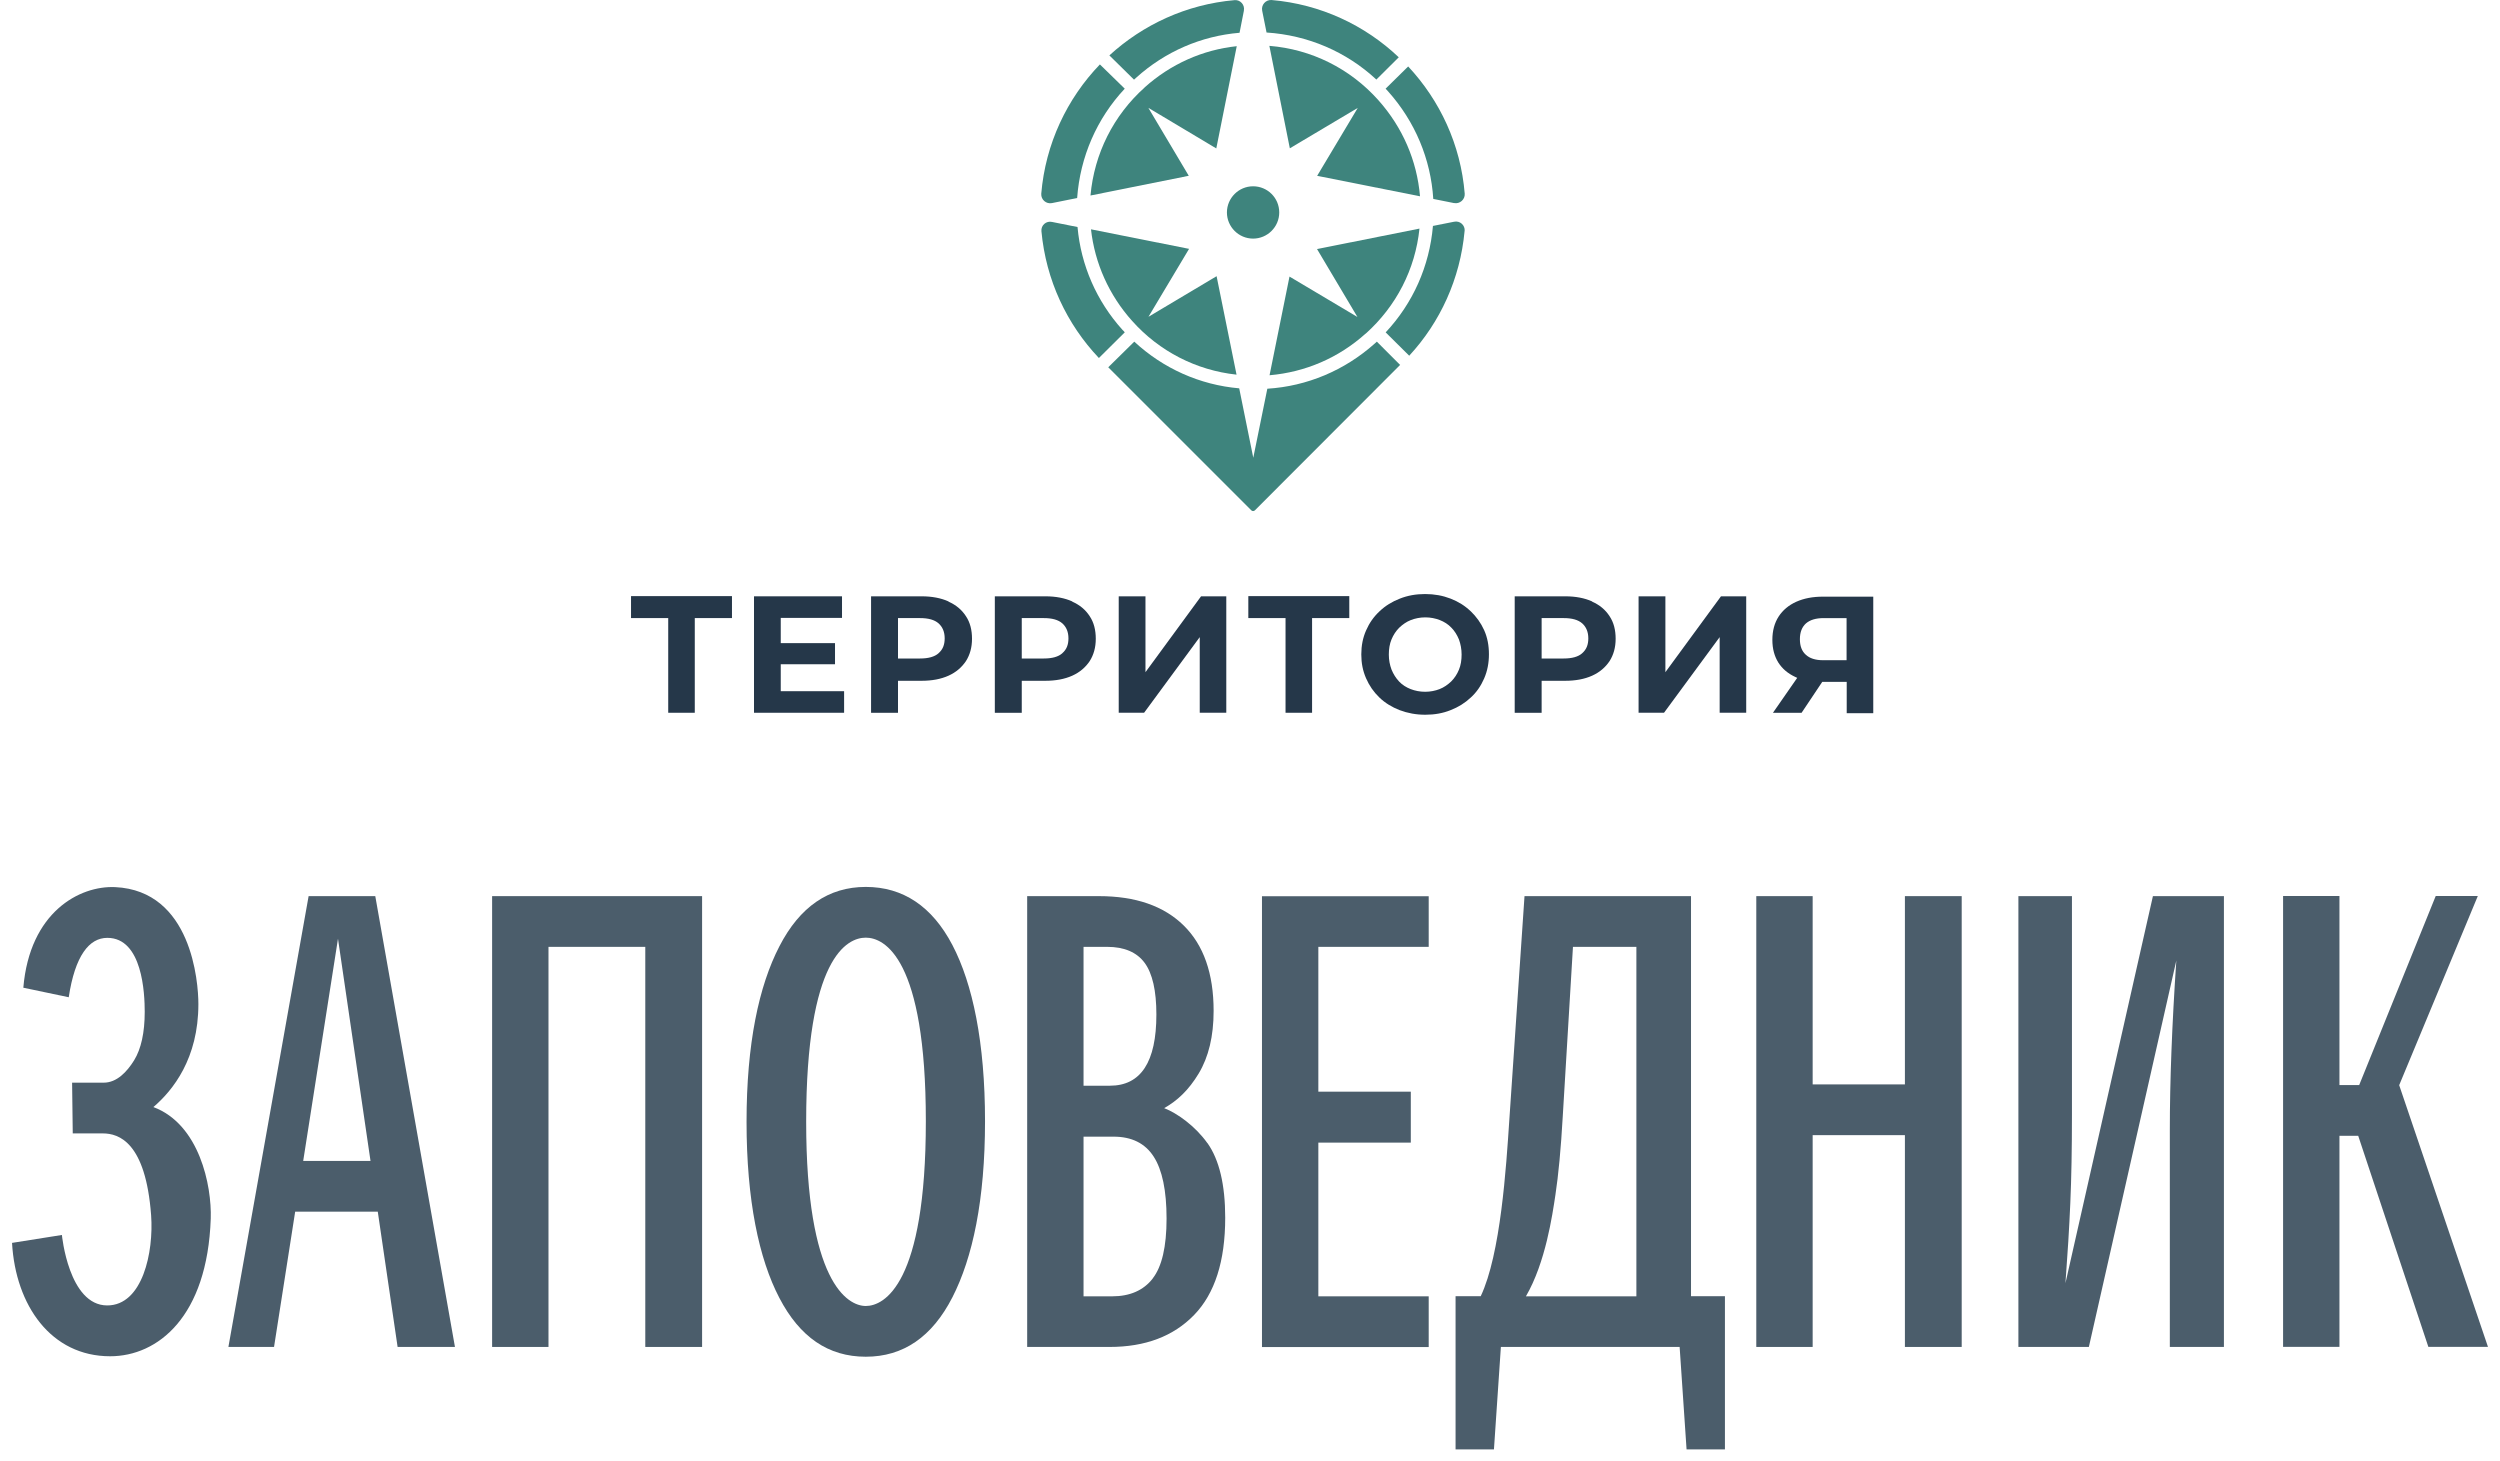 <svg width="190" height="111" viewBox="0 0 190 111" fill="none" xmlns="http://www.w3.org/2000/svg">
<path d="M0.916 94.459L4.705 93.858C4.705 93.858 5.216 99.213 8.149 99.213C10.835 99.213 11.691 95.168 11.485 92.358C11.073 86.822 9.047 86.139 7.811 86.139H5.529L5.48 82.283H7.877C8.882 82.283 9.648 81.459 10.192 80.586C10.727 79.713 10.999 78.477 10.999 76.895C10.999 75.503 10.826 71.277 8.157 71.277C6.781 71.277 5.702 72.628 5.224 75.791L1.773 75.066C2.259 69.316 6.048 67.298 8.75 67.421C14.558 67.693 15.077 74.622 15.077 76.31C15.077 80.446 13.149 82.86 11.658 84.137C15.16 85.447 16.099 90.109 16.017 92.614C15.761 100.086 11.988 103.076 8.371 103.076C3.873 103.076 1.188 99.204 0.916 94.476V94.459Z" fill="#4B5D6B"/>
<path d="M53.359 68.106V102.368H49.042V71.961H41.685V102.368H37.401V68.106H53.359Z" fill="#4B5D6B"/>
<path d="M72.382 71.822C73.923 74.763 74.862 79.228 74.862 85.209C74.862 91.19 73.923 95.589 72.382 98.596C70.842 101.603 68.65 103.111 65.8 103.111C62.949 103.111 60.783 101.62 59.234 98.646C57.677 95.672 56.738 91.206 56.738 85.258C56.738 79.311 57.677 74.928 59.234 71.921C60.783 68.914 62.974 67.406 65.8 67.406C68.626 67.406 70.842 68.881 72.382 71.822ZM61.269 85.258C61.269 97.41 64.399 99.255 65.8 99.255C67.2 99.255 70.364 97.608 70.364 85.209C70.364 72.811 67.217 71.262 65.8 71.262C64.383 71.262 61.269 72.761 61.269 85.258Z" fill="#4B5D6B"/>
<path d="M91.765 86.872C92.663 88.141 93.116 90.036 93.116 92.548C93.116 95.852 92.326 98.315 90.752 99.938C89.178 101.561 87.037 102.368 84.326 102.368H78.065V68.106H83.519C86.295 68.106 88.445 68.847 89.961 70.338C91.477 71.829 92.235 73.988 92.235 76.83C92.235 78.749 91.856 80.331 91.098 81.591C90.34 82.844 89.492 83.643 88.478 84.219C89.467 84.598 90.859 85.603 91.757 86.872H91.765ZM82.349 71.961V82.514H84.351C86.707 82.514 87.885 80.71 87.885 77.102C87.885 75.297 87.588 73.987 86.995 73.18C86.402 72.373 85.447 71.961 84.145 71.961H82.357H82.349ZM87.605 97.162C88.305 96.264 88.659 94.748 88.659 92.614C88.659 90.481 88.33 88.907 87.679 87.902C87.028 86.889 86.007 86.386 84.631 86.386H82.349V98.521H84.524C85.875 98.521 86.905 98.068 87.605 97.17V97.162Z" fill="#4B5D6B"/>
<path d="M108.581 68.106V71.961H100.194V82.967H107.221V86.839H100.194V98.521H108.581V102.376H95.91V68.114H108.581V68.106Z" fill="#4B5D6B"/>
<path d="M131.095 98.513V110.153H128.179L127.652 102.368H114.067L113.54 110.153H110.623V98.513H112.535C114.05 95.316 114.47 88.718 114.709 85.109L115.863 68.106H128.517V98.513H131.095ZM124.373 71.961H119.545L118.771 84.821C118.631 87.3 118.441 89.302 118.211 90.818C117.98 92.342 117.469 95.942 115.97 98.521H124.365V71.969L124.373 71.961Z" fill="#4B5D6B"/>
<path d="M144.773 102.368V86.271H137.762V102.368H133.478V68.106H137.762V82.415H144.773V68.106H149.089V102.368H144.773Z" fill="#4B5D6B"/>
<path d="M169.018 102.368H164.907V85.892C164.907 82.16 165.072 77.859 165.401 72.999L158.753 102.368H153.398V68.106H157.468V84.73C157.468 87.309 157.427 89.541 157.344 91.428C157.262 93.314 157.138 95.341 156.974 97.524L163.622 68.106H169.018V102.368Z" fill="#4B5D6B"/>
<path d="M188.31 68.106L182.338 82.473L189.085 102.36H184.554L179.224 86.321H177.798V102.36H173.514V68.098H177.798V82.465H179.298L185.114 68.098H188.31V68.106Z" fill="#4B5D6B"/>
<path d="M30.227 102.368H34.576L28.521 68.106H23.455L17.359 102.368H20.827L22.433 92.087H28.711L30.218 102.368H30.227ZM23.043 88.231L25.687 71.343L28.159 88.231H23.043Z" fill="#4B5D6B"/>
<path d="M47.958 46.974H50.785V54.17H52.803V46.974H55.63V45.305H47.958V46.974Z" fill="#253749"/>
<path d="M59.337 50.483H63.461V48.878H59.337V46.96H63.993V45.32H57.304V54.17H64.152V52.531H59.337V50.483Z" fill="#253749"/>
<path d="M72.085 45.708C71.508 45.45 70.832 45.32 70.037 45.32H66.201V54.175H68.248V51.74H70.037C70.832 51.74 71.508 51.611 72.085 51.353C72.661 51.094 73.093 50.717 73.411 50.245C73.714 49.768 73.873 49.206 73.873 48.545C73.873 47.884 73.729 47.303 73.411 46.831C73.093 46.339 72.661 45.981 72.085 45.723V45.708ZM71.334 49.644C71.031 49.917 70.554 50.046 69.923 50.046H68.248V46.975H69.923C70.559 46.975 71.021 47.104 71.334 47.378C71.637 47.651 71.796 48.029 71.796 48.516C71.796 49.002 71.652 49.365 71.334 49.639V49.644Z" fill="#253749"/>
<path d="M81.49 45.708C80.914 45.45 80.238 45.32 79.443 45.32H75.607V54.175H77.654V51.74H79.443C80.238 51.74 80.914 51.611 81.49 51.353C82.067 51.094 82.499 50.717 82.817 50.245C83.12 49.768 83.279 49.206 83.279 48.545C83.279 47.884 83.135 47.303 82.817 46.831C82.499 46.339 82.067 45.981 81.49 45.723V45.708ZM80.74 49.644C80.437 49.917 79.96 50.046 79.329 50.046H77.654V46.975H79.329C79.965 46.975 80.427 47.104 80.74 47.378C81.043 47.651 81.202 48.029 81.202 48.516C81.202 49.002 81.058 49.365 80.74 49.639V49.644Z" fill="#253749"/>
<path d="M87.056 51.085V45.32H85.023V54.17H86.951L91.18 48.421V54.17H93.198V45.32H91.28L87.056 51.085Z" fill="#253749"/>
<path d="M94.873 46.974H97.701V54.17H99.718V46.974H102.546V45.305H94.873V46.974Z" fill="#253749"/>
<path d="M111.773 46.458C111.34 46.041 110.833 45.723 110.242 45.494C109.651 45.266 109.015 45.147 108.309 45.147C107.604 45.147 106.982 45.261 106.391 45.494C105.8 45.723 105.283 46.041 104.846 46.458C104.398 46.876 104.066 47.353 103.822 47.914C103.579 48.461 103.459 49.067 103.459 49.733C103.459 50.399 103.574 50.985 103.822 51.552C104.066 52.113 104.398 52.59 104.831 53.008C105.263 53.425 105.785 53.743 106.376 53.972C106.982 54.2 107.618 54.32 108.324 54.32C109.03 54.32 109.666 54.205 110.242 53.972C110.833 53.743 111.34 53.425 111.773 53.018C112.22 52.615 112.553 52.123 112.796 51.562C113.04 51 113.159 50.394 113.159 49.728C113.159 49.062 113.045 48.446 112.796 47.894C112.548 47.343 112.205 46.871 111.773 46.453V46.458ZM110.878 50.901C110.734 51.249 110.545 51.537 110.287 51.795C110.028 52.039 109.74 52.242 109.407 52.372C109.074 52.501 108.702 52.575 108.309 52.575C107.917 52.575 107.544 52.501 107.211 52.372C106.878 52.242 106.575 52.054 106.331 51.795C106.088 51.537 105.899 51.234 105.755 50.886C105.626 50.538 105.551 50.165 105.551 49.748C105.551 49.331 105.611 48.938 105.755 48.595C105.899 48.252 106.088 47.959 106.346 47.701C106.605 47.457 106.893 47.253 107.226 47.124C107.559 46.995 107.931 46.92 108.324 46.92C108.717 46.92 109.089 46.995 109.422 47.124C109.755 47.253 110.058 47.442 110.302 47.701C110.545 47.944 110.734 48.247 110.878 48.595C111.007 48.943 111.082 49.331 111.082 49.748C111.082 50.165 111.022 50.558 110.878 50.901Z" fill="#253749"/>
<path d="M121 45.708C120.424 45.45 119.748 45.32 118.953 45.32H115.117V54.175H117.164V51.74H118.953C119.748 51.74 120.424 51.611 121 51.353C121.577 51.094 122.009 50.717 122.327 50.245C122.63 49.768 122.789 49.206 122.789 48.545C122.789 47.884 122.645 47.303 122.327 46.831C122.009 46.339 121.577 45.981 121 45.723V45.708ZM120.25 49.644C119.947 49.917 119.47 50.046 118.839 50.046H117.164V46.975H118.839C119.475 46.975 119.937 47.104 120.25 47.378C120.553 47.651 120.712 48.029 120.712 48.516C120.712 49.002 120.568 49.365 120.25 49.639V49.644Z" fill="#253749"/>
<path d="M126.57 51.085V45.32H124.532V54.17H126.465L130.694 48.421V54.17H132.712V45.32H130.794L126.57 51.085Z" fill="#253749"/>
<path d="M138.536 45.346C137.771 45.346 137.095 45.475 136.519 45.733C135.943 45.992 135.495 46.369 135.177 46.856C134.859 47.348 134.7 47.94 134.7 48.63C134.7 49.321 134.859 49.873 135.147 50.345C135.451 50.822 135.868 51.179 136.43 51.443C136.489 51.473 136.529 51.488 136.588 51.517L134.745 54.171H136.921L138.492 51.821H140.35V54.201H142.368V45.346H138.531H138.536ZM137.254 47.378C137.572 47.105 138.02 46.976 138.596 46.976H140.34V50.176H138.536C137.975 50.176 137.528 50.032 137.239 49.758C136.936 49.485 136.792 49.097 136.792 48.576C136.792 48.044 136.951 47.651 137.254 47.378Z" fill="#253749"/>
<path d="M85.481 6.74C83.359 9.006 82.091 11.918 81.863 15.049L79.945 15.436C79.513 15.521 79.11 15.178 79.135 14.73C79.453 10.924 81.098 7.49 83.592 4.896L85.481 6.74Z" fill="#3E847D"/>
<path d="M86.996 6.64C88.974 4.866 91.409 3.783 93.993 3.51L92.438 11.281L87.275 8.196L90.346 13.359L82.877 14.859C83.165 11.674 84.621 8.772 87.001 6.64H86.996Z" fill="#3E847D"/>
<path d="M94.538 0.801L94.206 2.491C91.294 2.734 88.551 3.917 86.344 5.91C86.285 5.954 86.245 6.009 86.185 6.054L84.312 4.21C86.866 1.875 90.166 0.329 93.828 0.011C94.26 -0.034 94.623 0.374 94.534 0.806L94.538 0.801Z" fill="#3E847D"/>
<path d="M104.606 6.049C102.325 3.927 99.399 2.675 96.258 2.471L95.925 0.811C95.841 0.379 96.184 -0.024 96.631 0.001C100.368 0.319 103.742 1.919 106.306 4.354L104.606 6.044V6.049Z" fill="#3E847D"/>
<path d="M104.751 7.609C106.594 9.671 107.692 12.21 107.921 14.918L100.104 13.363L103.19 8.2L98.027 11.271L96.472 3.484C99.657 3.743 102.599 5.199 104.751 7.609Z" fill="#3E847D"/>
<path d="M110.514 15.436L108.929 15.118C108.74 12.092 107.543 9.235 105.495 6.944C105.436 6.869 105.381 6.815 105.306 6.74L107.021 5.051C109.431 7.63 111.016 10.994 111.319 14.726C111.349 15.158 110.946 15.521 110.509 15.431L110.514 15.436Z" fill="#3E847D"/>
<path d="M85.479 25.261L83.516 27.209C81.082 24.639 79.492 21.295 79.149 17.573C79.104 17.126 79.511 16.763 79.959 16.868L81.892 17.255C82.15 20.152 83.333 22.88 85.31 25.072C85.37 25.116 85.425 25.186 85.484 25.261H85.479Z" fill="#3E847D"/>
<path d="M86.046 24.395C84.287 22.432 83.204 20.012 82.915 17.428L90.369 18.913L87.283 24.076L92.461 20.991L93.977 28.474C90.906 28.141 88.108 26.7 86.046 24.395Z" fill="#3E847D"/>
<path d="M106.404 27.739L95.373 38.785C95.298 38.86 95.169 38.86 95.1 38.785L84.227 27.913L86.205 25.965C88.396 27.997 91.179 29.254 94.18 29.513L95.249 34.79L96.317 29.543C99.333 29.354 102.186 28.156 104.481 26.109C104.541 26.064 104.581 26.01 104.64 25.965L106.414 27.739H106.404Z" fill="#3E847D"/>
<path d="M103.781 25.358C101.733 27.202 99.194 28.285 96.486 28.519L98.002 21.02L103.165 24.091L100.094 18.928L107.88 17.373C107.562 20.459 106.121 23.271 103.786 25.363L103.781 25.358Z" fill="#3E847D"/>
<path d="M111.309 17.558C110.976 21.191 109.45 24.495 107.1 27.035L105.311 25.261C107.388 23.039 108.64 20.227 108.904 17.171L110.504 16.853C110.951 16.753 111.354 17.111 111.314 17.558H111.309Z" fill="#3E847D"/>
<path d="M97.222 16.146C97.222 17.244 96.327 18.134 95.234 18.134C94.141 18.134 93.246 17.239 93.246 16.146C93.246 15.053 94.141 14.158 95.234 14.158C96.327 14.158 97.222 15.038 97.222 16.146Z" fill="#3E847D"/>
</svg>

